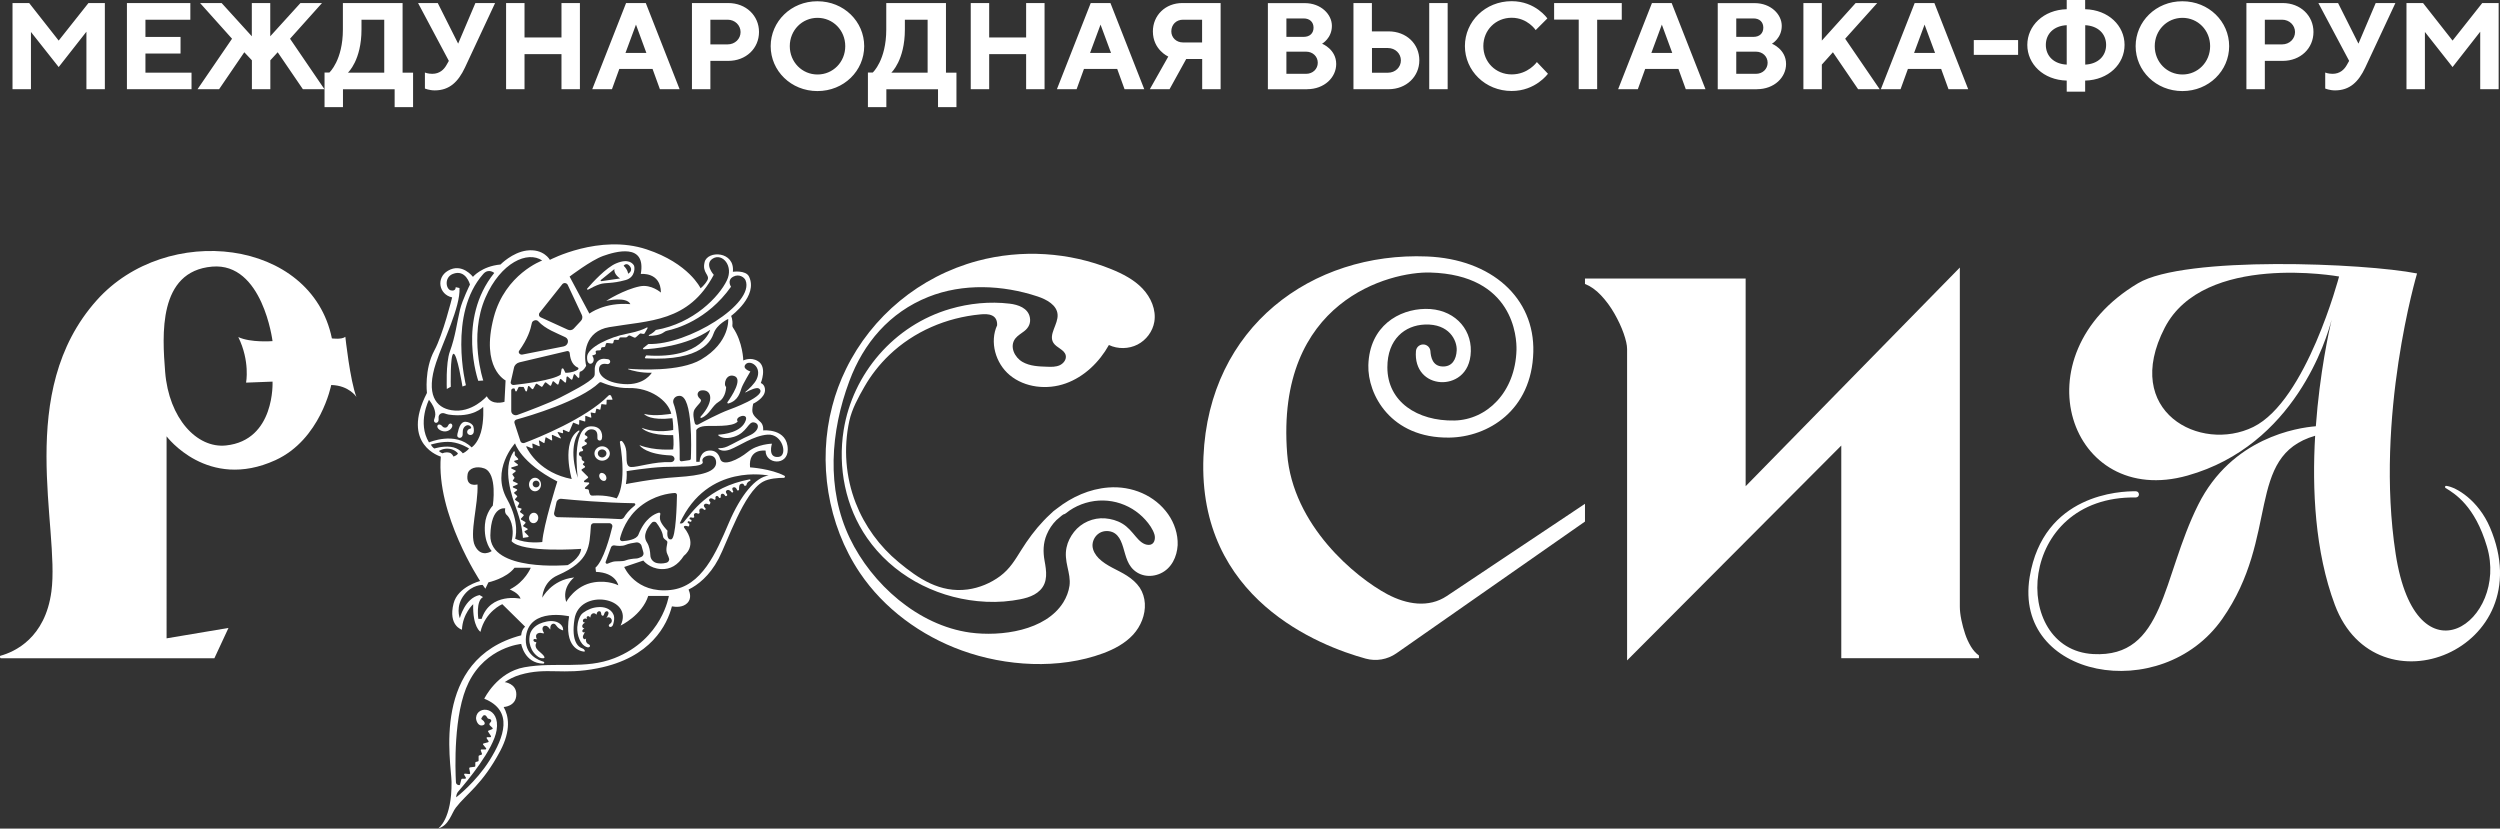 <?xml version="1.0" encoding="UTF-8"?> <!-- Generator: Adobe Illustrator 28.1.0, SVG Export Plug-In . SVG Version: 6.00 Build 0) --> <svg xmlns="http://www.w3.org/2000/svg" xmlns:xlink="http://www.w3.org/1999/xlink" id="Слой_1" x="0px" y="0px" viewBox="0 0 295.65 97.99" style="enable-background:new 0 0 295.65 97.99;" xml:space="preserve"><rect x="0" y="0" width="295.65" height="97.99" fill="#333333" stroke="none"/> <style type="text/css"> .st0{fill:#FFFFFF;} </style> <path class="st0" d="M290.04,4.8l-3.49-4.44h-1.96v10.19h2.18V3.78l3.27,4.15l3.27-4.18v6.8h2.18V0.36h-1.94L290.04,4.8z M276.5,0.36h-2.33l3.64,6.84l-0.29,0.51c-0.29,0.51-0.8,1.02-1.67,1.02c-0.51,0-0.87-0.15-0.87-0.15v1.89c0,0,0.51,0.22,1.16,0.22 c1.75,0,2.78-1.02,3.57-2.69l3.57-7.64h-2.33l-2.04,4.8L276.5,0.36z M269.88,2.33c0.87,0,1.53,0.66,1.53,1.46 c0,0.8-0.65,1.46-1.53,1.46h-2.04V2.33H269.88z M265.66,0.36v10.19h2.18V7.2h2.11c2.11,0,3.64-1.48,3.64-3.42 c0-1.92-1.53-3.42-3.64-3.42H265.66z M252.56,5.46c0,2.91,2.4,5.31,5.53,5.31c3.13,0,5.53-2.4,5.53-5.31c0-2.91-2.4-5.31-5.53-5.31 C254.96,0.14,252.56,2.55,252.56,5.46 M254.82,5.46c0-1.89,1.46-3.35,3.28-3.35c1.82,0,3.27,1.46,3.27,3.35 c0,1.89-1.46,3.35-3.27,3.35C256.27,8.81,254.82,7.35,254.82,5.46 M249.07,5.31c0,1.31-0.95,2.26-2.47,2.33V2.98 C248.12,3.06,249.07,4,249.07,5.31 M246.59,9.53c2.77-0.07,4.66-1.96,4.66-4.22c0-2.26-1.89-4.15-4.66-4.22V0h-2.18v1.09 c-2.77,0.07-4.66,1.97-4.66,4.22c0,2.26,1.89,4.15,4.66,4.22v1.31h2.18V9.53z M241.94,5.31c0-1.31,0.95-2.26,2.47-2.33v4.66 C242.88,7.57,241.94,6.62,241.94,5.31 M238.66,4.74h-5.24v1.75h5.24V4.74z M229.56,8.15l0.87,2.4h2.33l-4-10.19h-2.33l-4,10.19h2.33 l0.87-2.4H229.56z M228.84,6.26h-2.48l1.24-3.35L228.84,6.26z M215.45,0.36h-2.18v10.19h2.18V7.64l1.31-1.46l2.98,4.37h2.55 l-4.08-5.97L222,0.36h-2.55l-4,4.44V0.36z M207.37,2.18c0.73,0,1.16,0.44,1.16,1.09c0,0.66-0.44,1.09-1.16,1.09h-2.04V2.18H207.37z M205.33,8.73V6.11h2.33c0.8,0,1.38,0.58,1.38,1.31c0,0.73-0.58,1.31-1.38,1.31H205.33z M207.76,10.55c2.08,0,3.46-1.41,3.46-2.98 c0-1.75-1.67-2.4-1.67-2.4s1.16-0.65,1.16-2.11c0-1.38-1.31-2.69-3.2-2.69h-4.37v10.19H207.76z M198.49,8.15l0.87,2.4h2.33l-4-10.19 h-2.33l-4,10.19h2.33l0.87-2.4H198.49z M197.76,6.26h-2.47l1.24-3.35L197.76,6.26z M183.79,0.36v1.96h2.91v8.22h2.18V2.33h2.91V0.36 H183.79z M178.77,0.14c-3.13,0-5.53,2.4-5.53,5.31c0,2.91,2.4,5.31,5.53,5.31c2.84,0,4.29-2.04,4.29-2.04l-1.31-1.38 c0,0-1.02,1.46-2.98,1.46c-1.89,0-3.35-1.46-3.35-3.35c0-1.89,1.46-3.35,3.35-3.35s2.84,1.46,2.84,1.46l1.38-1.38 C182.99,2.18,181.6,0.14,178.77,0.14 M162.25,8.59V5.68h1.89c0.87,0,1.53,0.66,1.53,1.46c0,0.8-0.65,1.46-1.53,1.46H162.25z M164.21,10.55c2.11,0,3.64-1.5,3.64-3.42c0-1.94-1.53-3.42-3.64-3.42h-1.97V0.36h-2.18v10.19H164.21z M171.2,0.36h-2.18v10.19h2.18 V0.36z M154.17,2.18c0.73,0,1.17,0.44,1.17,1.09c0,0.66-0.44,1.09-1.17,1.09h-2.04V2.18H154.17z M152.13,8.73V6.11h2.33 c0.8,0,1.38,0.58,1.38,1.31c0,0.73-0.58,1.31-1.38,1.31H152.13z M154.56,10.55c2.08,0,3.46-1.41,3.46-2.98c0-1.75-1.67-2.4-1.67-2.4 s1.16-0.65,1.16-2.11c0-1.38-1.31-2.69-3.2-2.69h-4.37v10.19H154.56z M138.52,3.71c0-0.8,0.58-1.38,1.38-1.38h2.26v2.69h-2.26 C139.1,5.02,138.52,4.44,138.52,3.71 M144.34,0.36h-4.51c-2.04,0-3.49,1.48-3.49,3.35c0,2.18,1.82,2.98,1.82,2.98l-2.18,3.86h2.33 l1.97-3.57h1.89v3.57h2.18V0.36z M132.12,8.15l0.87,2.4h2.33l-4-10.19h-2.33l-4,10.19h2.33l0.87-2.4H132.12z M131.39,6.26h-2.48 l1.24-3.35L131.39,6.26z M123.53,0.36h-2.18v4.07h-4.37V0.36h-2.18v10.19h2.18V6.4h4.37v4.15h2.18V0.36z M107.01,3.49V2.33h2.69 v6.26h-4.29C105.41,8.59,107.01,7.13,107.01,3.49 M102.64,8.59v4.08h2.18v-2.11h6.11v2.11h2.18V8.59h-1.24V0.36h-7.06v3.13 c0,3.64-1.6,5.09-1.6,5.09H102.64z M91.14,5.46c0,2.91,2.4,5.31,5.53,5.31c3.13,0,5.53-2.4,5.53-5.31c0-2.91-2.4-5.31-5.53-5.31 C93.55,0.14,91.14,2.55,91.14,5.46 M93.4,5.46c0-1.89,1.46-3.35,3.28-3.35c1.82,0,3.28,1.46,3.28,3.35c0,1.89-1.46,3.35-3.28,3.35 C94.86,8.81,93.4,7.35,93.4,5.46 M86.05,2.33c0.87,0,1.53,0.66,1.53,1.46c0,0.8-0.65,1.46-1.53,1.46h-2.04V2.33H86.05z M81.83,0.36 v10.19h2.18V7.2h2.11c2.11,0,3.64-1.48,3.64-3.42c0-1.92-1.53-3.42-3.64-3.42H81.83z M77.17,8.15l0.87,2.4h2.33l-4-10.19h-2.33 l-4,10.19h2.33l0.87-2.4H77.17z M76.44,6.26h-2.47l1.24-3.35L76.44,6.26z M68.58,0.36H66.4v4.07h-4.37V0.36h-2.18v10.19h2.18V6.4 h4.37v4.15h2.18V0.36z M51.77,0.36h-2.33l3.64,6.84l-0.29,0.51c-0.29,0.51-0.8,1.02-1.67,1.02c-0.51,0-0.87-0.15-0.87-0.15v1.89 c0,0,0.51,0.22,1.16,0.22c1.75,0,2.78-1.02,3.57-2.69l3.57-7.64h-2.33l-2.04,4.8L51.77,0.36z M42.75,3.49V2.33h2.69v6.26h-4.29 C41.15,8.59,42.75,7.13,42.75,3.49 M38.38,8.59v4.08h2.18v-2.11h6.11v2.11h2.18V8.59h-1.24V0.36h-7.06v3.13 c0,3.64-1.6,5.09-1.6,5.09H38.38z M29.79,7.13v3.42h2.18V7.13l0.87-0.95l2.98,4.37h2.55l-4.07-5.97l3.78-4.22h-2.55l-3.57,3.93V0.36 h-2.18v3.93l-3.57-3.93h-2.55l3.78,4.22l-4.08,5.97h2.55l2.98-4.37L29.79,7.13z M17.2,8.59V6.33h4.15V4.37H17.2V2.33h5.31V0.36h-7.5 v10.19h7.64V8.59H17.2z M6.94,4.8L3.45,0.36H1.48v10.19h2.18V3.78l3.28,4.15l3.28-4.18v6.8h2.18V0.36h-1.94L6.94,4.8z"></path> <path class="st0" d="M26.72,52.68c-3.43,0.36-6.75-3.2-7.19-8.7c-0.34-4.34-0.86-11.9,5.56-12.45c5.98-0.51,7.14,8.81,7.14,8.81 s-2.59,0.21-4.05-0.48c1.41,2.87,0.92,5.39,0.92,5.39l3.13-0.12C32.23,45.12,32.57,52.07,26.72,52.68 M40.84,39.83 c-0.42,0.35-1.59,0.19-1.59,0.19c-2.42-11.82-19.57-13.76-27.82-4.5C1.74,46.37,7.09,62.37,6.08,69.94 c-0.73,5.52-4.35,7.15-6.03,7.61c-0.11,0.03-0.05,0.3,0.06,0.3h25.24l1.67-3.59l-7.32,1.23V51.6c0,0,4.85,6.48,12.87,2.82 c5.34-2.44,6.6-8.89,6.6-8.89c2.12,0.05,2.98,1.41,2.98,1.41C41.4,45.03,40.84,39.83,40.84,39.83"></path> <g> <path class="st0" d="M88.7,55.27c-0.22-2.29,1.84-1.98,1.84-1.98c-0.04,1.61,2.62,1.86,2.62-0.12c0-2.56-2.91-2.27-2.91-2.27 s0.08-0.58-0.27-0.95c-0.41-0.42-0.85-0.7-0.98-1.17c-0.1-0.36,0.07-1.04,0.07-1.04s1.38-0.63,1.4-1.59c0.01-0.7-0.5-0.85-0.5-0.85 s0.79-1.89-0.32-2.58c-0.87-0.55-1.75-0.09-1.75-0.09s-0.04-2.16-1.22-3.89c-0.06-0.08-0.08-0.18-0.07-0.27 c0.07-0.67-0.15-1.11-0.15-1.11s3.22-2.35,2.12-4.65c-0.38-0.79-1.91-0.57-1.91-0.57c0.25-2.45-2.99-2.55-3.34-1.15 c-0.34,1.33,0.7,1.5,0.31,2.18c-0.34,0.59-0.79,0.92-0.79,0.92s-1.38-2.95-6.38-4.6c-5.58-1.85-11.44,1.24-11.44,1.24 s-0.74-1.36-2.75-1.1c-1.71,0.23-3.09,1.65-3.09,1.65c-2.23,0.21-3.26,1.46-3.26,1.46s-1.29-1.71-2.96-0.72 c-1.42,0.83-1.08,2.81,0.5,3.15c0,0-1.09,4.42-2.1,6.27c-1.22,2.25-0.88,5.03-0.88,5.03C47.33,52.61,52.13,54,52.13,54 c-0.56,6.83,4.65,14.71,4.65,14.71s-2.64,0.67-3.14,2.65c-0.67,2.64,0.99,3.11,0.99,3.11c0.08-1.9,1.33-3.02,1.33-3.02 c-0.08,2.71,0.86,3.27,0.86,3.27c0.56-2.41,2.58-3.27,2.58-3.27l2.7,2.66c-0.46,0.41-0.46,1.02-0.46,1.02 c-10.75,2.83-8.27,15.06-8.24,17.34c0.05,4.41-1.55,5.48-1.58,5.5c1.26-0.32,1.59-1.82,2.08-2.45c1.29-1.69,3.12-2.69,5.26-6.72 c1.3-2.46,1-4.14,0.4-5.19c0.02,0,1.5-0.06,1.5-1.5c0-1.28-1.35-1.44-1.37-1.44c0.48-0.33,1.08-0.65,1.82-0.87 c3.21-0.93,4.98,0.07,9.18-0.77c6.33-1.25,8.21-5.17,8.77-7.32c0.51,0.09,1.32,0.13,1.84-0.41c0.49-0.51,0.3-1.18,0.13-1.58 c1.08-0.53,2.47-1.59,3.55-3.64c1.05-2,2.97-7.85,5.25-9.11c0.72-0.4,1.83-0.46,2.46-0.46c0.14,0,0.2-0.18,0.07-0.25 C91.18,55.43,88.7,55.27,88.7,55.27z M89.14,49.95c0.78,0.12,0.65,1.06-0.56,1.57c-0.63,0.26-1.93,0.99-2.56,1.28 c-0.42,0.19-0.8,0.21-1.01,0.2c-0.06,0-0.08,0.07-0.04,0.1c0.2,0.14,0.64,0.33,1.37,0.06c1.06-0.4,2.77-1.64,4.43-1.76 c1.8-0.13,2.41,2.48,1.34,2.63c-1.38,0.19-0.82-1.56-0.82-1.56s-1.73,0.04-2.86,0.98c-1.1,0.9-2.98,1.8-3.27,0.8 c-0.19-0.67-0.62-0.98-1.2-0.97c-1.23,0.02-1.22,1.33-1.22,1.33h-0.4v-3.74c0,0,0.15-0.4,1.01-0.48c0.86-0.08,3.27,0.16,3.89-0.54 c-0.43-0.57,1.27-1.09,0.96-0.16c-0.47,1.46-2.66,1.68-3.21,1.71c-0.05,0-0.07,0.06-0.03,0.1c0.2,0.17,0.76,0.49,1.83,0.16 C88.34,51.18,88.47,49.86,89.14,49.95z M78.93,65.55c0.08,0.16,0.15,0.34,0.19,0.49c0.07,0.22-0.08,0.45-0.31,0.51 c-0.46,0.12-0.83,0.1-1.12,0.04c-0.45-0.1-0.77-0.48-0.78-0.91c-0.02-0.43-0.1-1.07-0.4-1.53c-0.58-0.87,0.14-1.86,0.58-2.34 c0.15-0.16,0.41-0.15,0.54,0.02c0.29,0.37,0.72,1.02,0.77,1.57c0.04,0.4,0.49,0.46,0.52,0.68C78.95,64.3,78.65,65.02,78.93,65.55z M78.94,62.76c0,0-0.8-0.8-0.88-1.33c-0.04-0.25-0.01-0.49,0.03-0.64c0.03-0.1-0.08-0.19-0.18-0.16c-0.5,0.14-1.64,0.65-2.41,2.6 c-0.23,0.59-1.32,0.73-1.89,0.77c-0.19,0.01-0.33-0.15-0.29-0.32c0.18-0.73,0.76-2.5,2.4-3.8c1.67-1.32,3.41-1.54,4.07-1.58 c0.15-0.01,0.27,0.1,0.27,0.24c-0.02,1.05-0.12,5.11-0.67,5.24C78.76,63.91,78.94,62.76,78.94,62.76z M64.13,70.69 c0,0,0.02-1.87,1.83-2.66c3.84-1.68,3.73-3.41,3.92-5.85c0.01-0.17,0.17-0.31,0.35-0.31h1.81c0.25,0,0.43,0.22,0.37,0.44 c-0.27,1.11-1.03,3.99-1.99,4.82l0.06,0.5c2.37,0.09,2.64,1.59,2.64,1.59s-1.12-0.62-2.85-0.36c-2.27,0.35-3.31,2.33-3.31,2.33 c-0.56-1.77,0.94-2.9,0.94-2.9C65.2,68.57,64.13,70.69,64.13,70.69z M61.43,42.85l5.62-1.33c0.15-0.04,0.31,0.07,0.32,0.22 c0.04,0.48,0.2,1.4,0.94,1.71c0.12,0.05,0.13,0.19,0.03,0.26c-0.23,0.16-0.69,0.37-1.47,0.38l-0.23-0.46 c-0.05-0.1-0.21-0.08-0.23,0.03l-0.11,0.65c-0.96,0.66-4.35,1.09-5.56,1.22c-0.21,0.02-0.39-0.16-0.34-0.35l0.38-1.68 C60.84,43.18,61.1,42.93,61.43,42.85z M61.39,41.49c1.03-1.45,1.35-2.49,1.51-3.3c0.06-0.29,0.53-0.44,0.74-0.21 c0.86,0.95,2.21,1.41,3.22,1.9c0.51,0.25,0.35,0.98-0.21,1.09l-4.87,0.96C61.5,41.99,61.24,41.71,61.39,41.49z M79.52,49.46 c0,0,0.13,0.9,0.09,1.39c0,0-1.91,0.45-3.7-0.25c-0.01,0-0.01,0.01-0.01,0.01c0.12,0.14,0.87,0.9,3.71,0.85c0,0,0.1,0.97,0,1.69 c0,0-2.2,0.19-3.97-0.5c-0.01,0-0.02,0.01-0.01,0.01c0.11,0.15,0.86,1.08,3.72,1.2c0.17,0.01,0.32,0.11,0.38,0.26 c0,0.01,0,0.01,0.01,0.01c0.1,0.26-0.12,0.53-0.42,0.52c-1.95-0.08-3.95,0.62-4.69,0.58c-0.79-0.05-0.41-1.34-0.62-2.2 c-0.1-0.4-0.27-0.67-0.43-0.84c-0.1-0.11-0.3-0.03-0.27,0.12c0.88,5.17-0.39,6.63-0.39,6.63s-1.13-0.45-2.86-0.33 c-0.11,0.01-0.23-0.05-0.28-0.14c-0.07-0.11-0.13-0.27-0.14-0.45c0-0.09-0.07-0.16-0.17-0.17l-0.2-0.02 c-0.1-0.01-0.14-0.12-0.07-0.18l0.45-0.42c0.07-0.07,0.02-0.18-0.08-0.18l-0.4-0.02c-0.11,0-0.15-0.13-0.07-0.19l0.41-0.31 c0.05-0.04,0.06-0.11,0.01-0.16l-0.72-0.72c-0.05-0.05-0.04-0.13,0.02-0.16l0.32-0.2c0.06-0.04,0.07-0.12,0.01-0.17l-0.18-0.14 c-0.05-0.04-0.05-0.12,0-0.16l0.1-0.09c0.06-0.05,0.05-0.15-0.03-0.18c-0.14-0.05-0.29-0.17-0.26-0.42 c0.01-0.07-0.03-0.14-0.1-0.16l-0.01,0c-0.13-0.05-0.21-0.16-0.21-0.29c0-0.02,0-0.04,0.01-0.07c0.03-0.14,0.16-0.24,0.3-0.24 l0.04,0c0.14-0.01,0.21-0.17,0.11-0.26l-0.07-0.07c-0.08-0.07-0.06-0.2,0.04-0.24l0.43-0.22c0.12-0.06,0.11-0.22-0.01-0.28 l-0.09-0.04c-0.11-0.05-0.13-0.2-0.02-0.27l0.21-0.14c0.09-0.06,0.09-0.2,0-0.26l-0.19-0.12c-0.07-0.04-0.09-0.14-0.05-0.21 c0.12-0.19,0.39-0.52,0.83-0.49c0.62,0.05,0.67,0.48,0.65,1.05c-0.01,0.29,0.37,0.37,0.49,0.16c0.15-0.27,0.2-1.63-1.31-1.56 c-2.3,0.11-1.52,5.98-1.5,6.09c-1.06-3.28-0.25-4.91,0.19-5.5c0.04-0.06-0.03-0.13-0.1-0.09c-2.1,1.32-0.81,5.73-0.81,5.73 c-3.69-0.71-5.1-3.23-5.37-3.8c-0.02-0.04,0.03-0.09,0.07-0.07l0.61,0.24c0.04,0.01,0.08-0.02,0.08-0.05l-0.05-0.46 c-0.01-0.04,0.04-0.07,0.08-0.05l0.72,0.31c0.04,0.02,0.08-0.01,0.08-0.05l-0.1-0.57c-0.01-0.04,0.04-0.08,0.08-0.05l0.5,0.29 c0.03,0.02,0.08,0,0.08-0.03l0.12-0.61c0.01-0.04,0.05-0.05,0.08-0.03l0.63,0.36c0.04,0.02,0.09-0.01,0.08-0.05l-0.04-0.55 c0-0.04,0.04-0.07,0.08-0.05l0.91,0.41c0.05,0.02,0.1-0.03,0.07-0.07l-0.37-0.6c-0.03-0.04,0.02-0.09,0.06-0.08l0.51,0.14 c0.04,0.01,0.08-0.02,0.07-0.06l-0.03-0.29c-0.01-0.04,0.04-0.07,0.08-0.05l0.61,0.26c0.03,0.01,0.06,0,0.07-0.03l0.44-1.04 c0.01-0.03,0.04-0.04,0.07-0.03l0.58,0.23c0.04,0.01,0.08-0.01,0.08-0.05l0.01-0.45c0-0.03,0.04-0.06,0.07-0.05l0.57,0.17 c0.04,0.01,0.07-0.01,0.07-0.05v-0.56c0-0.04,0.04-0.06,0.08-0.05l0.57,0.21c0.04,0.01,0.08-0.02,0.07-0.06l-0.08-0.49 c-0.01-0.04,0.03-0.07,0.07-0.06l0.42,0.08c0.03,0.01,0.06-0.01,0.07-0.04l0.1-0.45c0.01-0.03,0.04-0.05,0.07-0.04l0.35,0.12 c0.03,0.01,0.07-0.01,0.07-0.04l0.11-0.58c0.01-0.03,0.03-0.05,0.06-0.04l0.49,0.06c0.03,0,0.06-0.02,0.06-0.05l0.02-0.48 c0-0.03,0.03-0.05,0.06-0.05h0.58c0.04,0,0.07-0.04,0.05-0.07l-0.16-0.38c-0.05-0.11-0.21-0.14-0.3-0.05 c-2.65,2.72-8.44,5.04-9.95,5.61c-0.19,0.07-0.42-0.02-0.48-0.21l-0.7-2.14c-0.06-0.18,0.05-0.36,0.24-0.42 c1.5-0.41,7.49-2.17,9.78-4.35c0.07-0.07,0.18-0.08,0.27-0.04c0.44,0.19,1.78,0.71,3.22,0.67c2.52-0.07,4.65,1.46,5.03,3.04 c0,0-1.92,0.36-3.2,0.02c-0.01,0-0.01,0.01-0.01,0.01C76.29,49.09,76.94,49.75,79.52,49.46z M79.65,47.72 c-0.16-0.41,0.13-0.86,0.59-0.9c0.05-0.01,0.1-0.01,0.14-0.01c1.57,0.02,1.37,6.34,1.32,7.43c0,0.09-0.08,0.17-0.18,0.18l-0.9,0.13 c-0.13,0.02-0.24-0.07-0.24-0.19C80.4,53.4,80.38,49.65,79.65,47.72z M74.98,59.51c0.15,0,0.21,0.17,0.1,0.26 c-0.72,0.57-1.09,1.08-1.26,1.38c-0.09,0.16-0.27,0.25-0.46,0.24c-1.48-0.1-5.87-0.2-7.4-0.23c-0.28-0.01-0.48-0.25-0.43-0.51 l0.28-1.26c0.06-0.25,0.31-0.43,0.58-0.4C67.69,59.12,71.42,59.46,74.98,59.51z M60.91,52.43c0,0,0.65,2.27,5,4.51 c0,0-1.66,5.2-1.78,7.16c0,0-1.84,0.25-3.21-0.39c0,0,0.62-1.85-0.95-4.67C58.01,55.55,60.91,52.43,60.91,52.43z M59.75,60.12 c0,0-0.13,0.53,0.19,0.79c0.32,0.26,0.97,1.37,0.56,3.09c1.22,1.42,8.23,0.91,8.23,0.91c-0.13,1.16-1.59,1.92-1.59,1.92 s-9.24,0.83-9.15-3.53C58.07,59.74,59.75,60.12,59.75,60.12z M72.49,66.43c-0.17,0.04-0.42,0.14-0.63,0.23 c-0.14,0.06-0.29-0.07-0.24-0.2l0.64-1.74c0.06-0.15,0.22-0.24,0.39-0.22c0.35,0.06,0.93,0.12,1.34-0.06 c0.35-0.15,0.86-0.24,1.24-0.29c0.29-0.04,0.56,0.14,0.64,0.4l0.22,0.79c0.06,0.2-0.04,0.42-0.24,0.52 c-0.19,0.09-0.43,0.19-0.61,0.19c-0.37,0.01-0.95,0.1-1.19,0.2C73.6,66.45,72.94,66.32,72.49,66.43z M74.02,57.25 c0.16-0.9,0.08-1.53,0.08-1.53s2.5-0.42,4.42-0.5c1.92-0.08,4.94,0.11,4.56-0.68c-0.21-0.64,1.54-1.15,1.61,0.1 c0.07,1.18-1.79,1.6-4.56,1.78C77.18,56.6,74.02,57.25,74.02,57.25z M86.84,44.47c1.04,0.36-0.33,2.42-0.81,3.09 c-0.05,0.08,0.02,0.18,0.12,0.15c1.17-0.33,1.37-1.33,1.55-1.84c0.16-0.46,1.04-1.94,1.04-1.94s-1.05-0.33-0.55-0.86 c0.52-0.55,1.98,0.29,1.29,1.78c-0.26,0.55-0.91,1.15-1.33,1.5c-0.03,0.03,0,0.08,0.04,0.05c0.5-0.27,1.3-0.64,1.57-0.45 c1.14,0.84-3.56,2.51-3.56,2.51c-1.17,0.43-2.96,1.38-3.65,1.75c-0.15,0.08-0.34,0.01-0.38-0.15c-0.12-0.43-0.29-1.21-0.03-1.64 c0.38-0.61,1-0.95,0.66-1.24c-0.56-0.49-0.24-0.97,0.15-1.01c1.2-0.15,1.61,1.22-0.1,3.11c-0.07,0.07,0.02,0.18,0.11,0.14 c0.99-0.41,1.23-1.42,2.03-1.9c0.89-0.53,0.88-1.76,0.88-1.76C85.52,45.5,85.84,44.13,86.84,44.47z M84.41,32.5 c0,0-1.17-1.29-0.1-1.93c1.12-0.67,2.47,0.89,1.65,2.59c-0.92,1.91-3.91,5.08-8.39,5.86c-0.01,0-0.03,0.01-0.03,0.02 c-0.06,0.07-0.33,0.37-0.79,0.58c-0.05,0.03-0.03,0.1,0.02,0.1c0.42,0,1.27-0.06,1.76-0.44c0.11-0.09,0.25-0.15,0.39-0.18 c0.99-0.21,4.73-1.23,7.53-5.19c0,0-0.52-0.76,0.26-1.19c0.69-0.37,1.31,0.07,1.46,0.43c1.12,2.77-6.85,7.68-11.46,7.53 c-0.02,0-0.04,0.01-0.06,0.02l-0.58,0.46c-0.06,0.05-0.02,0.15,0.06,0.15c1.04-0.05,5.05-0.35,7.86-2.31c0,0-0.91,3.5-7.52,3.03 c-0.03,0-0.07,0.01-0.08,0.04l-0.11,0.19c-0.03,0.05,0.01,0.12,0.07,0.12c6.78,0.38,7.8-2.24,8.05-2.96 c0.38-1.09,1.72-1.7,1.72-1.7s0.25,2.76-3.21,4.8c-2.52,1.49-7.48,1.18-8.6,1.09c-0.04,0-0.05,0.05-0.01,0.06 c0.43,0.15,1.48,0.45,2.78,0.41c0,0-0.85,1.52-3.31,1.34c-2.23-0.16-3.12-1.17-2.9-1.97c0.13-0.45,0.6-0.46,0.92-0.4 c0.02,0,0.04,0.01,0.06,0.01c0.15,0,0.29-0.11,0.31-0.26c0.02-0.15-0.09-0.29-0.25-0.32c-0.24-0.04-0.59-0.08-0.8-0.01 c-0.34,0.11-0.56,0.3-0.7,0.73c-0.18,0.52,0.04,1.04-0.17,1.35c-0.5,0.7-2.87,1.88-4.01,2.47c-1.21,0.62-3.78,1.59-5.04,2.05 c-0.35,0.13-0.73-0.11-0.73-0.47v-2.43c0-0.11,0.09-0.21,0.21-0.23l0.1-0.01c0.04-0.01,0.09,0.02,0.1,0.06l0.07,0.24 c0.02,0.07,0.13,0.08,0.17,0.01l0.21-0.44c0.01-0.03,0.05-0.05,0.08-0.05l0.47,0.01c0.04,0,0.07,0.02,0.08,0.05l0.2,0.43 c0.03,0.07,0.15,0.06,0.17-0.01l0.12-0.52c0.02-0.07,0.1-0.09,0.15-0.04l0.32,0.33c0.04,0.04,0.12,0.03,0.15-0.02l0.31-0.56 c0.03-0.04,0.09-0.06,0.13-0.03l0.52,0.34c0.04,0.03,0.1,0.02,0.13-0.03l0.29-0.45c0.03-0.04,0.09-0.05,0.13-0.02l0.47,0.37 c0.05,0.04,0.12,0.02,0.14-0.04l0.17-0.42c0.02-0.06,0.1-0.07,0.14-0.03l0.41,0.35c0.05,0.04,0.13,0.02,0.15-0.04l0.16-0.54 c0.02-0.06,0.1-0.08,0.15-0.04l0.43,0.38c0.05,0.05,0.15,0.02,0.15-0.06L67,44.6c0.01-0.07,0.09-0.1,0.15-0.06l0.39,0.34 c0.05,0.04,0.13,0.02,0.15-0.04l0.16-0.53c0.02-0.06,0.11-0.08,0.15-0.03l0.35,0.38c0.05,0.06,0.16,0.02,0.16-0.06 c0-0.21,0.01-0.51,0.06-0.63c0.49-0.12,0.75-0.72,0.75-0.72c-0.34-1.42-0.12-4.08,2.72-4.56C76.81,37.88,81.43,38.12,84.41,32.5z M71.32,30.27c1.43-0.51,5.12-1.6,4.46,2.13c0,0,2.36-0.28,2.38,2.2c0,0-1.14-1.01-2.48-0.74c-1.91,0.39-3.95,1.7-3.99,1.72 c0.04-0.01,2.42-0.55,2.86,0.39c-3.07-0.26-4.85,1.12-4.85,1.12l-2.34-4.38C67.36,32.71,69.89,30.78,71.32,30.27z M66.49,33.62 c0.17-0.22,0.53-0.18,0.65,0.07l1.67,3.56c0.11,0.23,0.07,0.51-0.11,0.7l-0.85,0.91c-0.17,0.19-0.46,0.24-0.7,0.13l-3.2-1.46 c-0.22-0.1-0.28-0.36-0.14-0.54L66.49,33.62z M51.57,42.89c0.82-2.48,2.89-6.59,2.77-8.83l-0.45-0.1c0,0,0.03,0.52-0.57,0.38 c-0.59-0.13-0.81-1.52,0.22-1.94c1.55-0.62,2.04,1.25,2.04,1.25s-0.91,1.84-1.18,2.97c-0.37,1.55-0.54,3.16-1.2,4.95 C52.7,42.95,52.84,46,52.84,46l0.47-0.26c0,0-0.09-3.83,0.32-3.9c0.43-0.07,1.06,3.87,1.06,3.87l0.41-0.15 c0,0-2.14-8.44,2.05-13.16c0.63-0.71,1.3-0.12,1.3-0.12c-4.44,5.5-1.89,12.76-1.89,12.76L57.15,45c0,0-1.75-5.21,0.26-9.81 c1.82-4.17,5-5.56,6.71-4.38c0,0-4.38,1.59-5.73,6.72c-1.57,6.01,1.4,7.46,1.4,7.46l-0.13,2.53c0,0-1.52,0.5-2.09-0.66 c0,0-1.78,2.06-4.18,1.65C51.54,48.21,50.32,46.65,51.57,42.89z M50.73,47.28c0,0,0.04,0.06,0.12,0.16 c0.15,0.19,0.27,0.4,0.38,0.61c0.07,0.14,0.13,0.29,0.17,0.44c0.05,0.17,0.08,0.35,0.08,0.52c0,0.18-0.05,0.35-0.11,0.52 c-0.05,0.13-0.08,0.28,0.02,0.39c0.09,0.1,0.24,0.11,0.34,0.03c0.13-0.1,0.15-0.25,0.14-0.4c-0.01-0.16-0.02-0.31,0.07-0.46 c0-0.01,0.01-0.01,0.01-0.02c0.13-0.2,0.4-0.27,0.63-0.18c0.15,0.06,0.32,0.11,0.48,0.14c2.92,0.42,4.08-0.92,4.08-0.92 s0.12,1.67-0.27,3.02c-0.39,1.35-1.1,1.78-1.1,1.78c-1.92-1.94-5.04-0.59-5.04-0.59C49.33,50.01,50.73,47.28,50.73,47.28z M53.63,54c0,0-0.16-0.4-0.5-0.47c-0.48-0.11-0.79,0.08-0.79,0.08s-0.39-0.13-0.41-0.29c0,0,0.49-0.33,1.18-0.25 c0.69,0.08,1.04,0.54,1.04,0.54S54.16,53.8,53.63,54z M53.29,52.84c-0.97-0.11-1.91,0.2-1.91,0.2c-0.25-0.11-0.43-0.46-0.43-0.46 s1.31-0.43,2.44-0.3c1.14,0.13,2.08,0.76,2.08,0.76s-0.27,0.36-0.74,0.57C54.73,53.61,54.26,52.95,53.29,52.84z M56.17,64.55 c-0.7-1.39,0.41-4.89,0.3-7.26c0,0-1.44,0.4-1.17-1.21c0.12-0.73,1.09-1,1.96-0.69c1.61,0.57,1.02,4.4,1.02,4.4 s-0.82,0.83-0.93,2.23c-0.17,2.16,0.8,3.15,0.8,3.15S56.92,66.04,56.17,64.55z M60.28,69.71c0,0,1.08,0.41,1.28,1.09 c0,0-3.57-0.78-4.6,2.39h-0.39c0,0-0.32-2.11,0.55-2.58l-0.41-0.24c-1.75,0.38-2.33,2.74-2.33,2.74s-0.58-1.4,0.55-2.81 c0.93-1.16,2.15-1.13,2.15-1.13l0.32,0.45l0.36-0.75c0,0,2.13-0.46,3.09-1.73h1.92C62.77,67.13,62.11,68.81,60.28,69.71z M72.67,77.83c-3.48,1.37-6.91,0.41-10.66,1.08c-3.23,0.58-4.74,3.72-4.74,3.72c3.51,1.42,2.33,4.56,0.64,7.27 c-1.64,2.62-3.96,4.39-3.96,4.39v-0.01c0-0.26,0.09-0.51,0.27-0.71c1.05-1.21,4.15-4.94,4.51-7.22c0.45-2.81-2.29-2.98-2.43-1.49 c-0.03,0.3,0.22,1.11,0.84,0.9c0.4-0.14,0.06-0.55-0.16-0.67c-0.06-0.04-0.08-0.11-0.04-0.17l0.16-0.24c0.09-0.14,0.3-0.14,0.4,0 l0.16,0.24c0.02,0.03,0.05,0.06,0.09,0.07c0.03,0.02,0.07,0.03,0.11,0.03c0.2,0,0.31,0.21,0.18,0.36l-0.11,0.12 c-0.07,0.09-0.07,0.21,0.01,0.29l0.3,0.29c0.05,0.05,0.03,0.12-0.03,0.15l-0.43,0.17c-0.06,0.02-0.08,0.09-0.05,0.13l0.33,0.51 c0.04,0.06-0.01,0.14-0.08,0.14h-0.34c-0.08,0-0.12,0.08-0.08,0.14l0.21,0.32c0.04,0.05,0.01,0.12-0.06,0.14l-0.52,0.14 c-0.07,0.02-0.09,0.09-0.05,0.15l0.34,0.41c0.05,0.06,0.01,0.15-0.08,0.15h-0.45c-0.07,0-0.11,0.06-0.09,0.12L57,89.14 c0.02,0.05-0.01,0.1-0.06,0.11l-0.27,0.09c-0.04,0.01-0.07,0.05-0.07,0.09v0.52c0,0.04-0.03,0.08-0.07,0.09l-0.25,0.07 c-0.04,0.01-0.07,0.05-0.07,0.09v0.39c0,0.05-0.04,0.09-0.09,0.09l-0.54,0.07c-0.06,0.01-0.09,0.06-0.09,0.11l0.11,0.57 c0.01,0.06-0.04,0.11-0.11,0.11l-0.49-0.05c-0.08-0.01-0.14,0.07-0.1,0.14l0.19,0.32c0.04,0.06-0.01,0.14-0.09,0.14h-0.34 c-0.04,0-0.08,0.03-0.1,0.07l-0.16,0.62c-0.01,0.05-0.07,0.08-0.12,0.07l-0.09-0.02c-0.15-0.03-0.26-0.16-0.27-0.31 c-0.08-1.48-0.33-8.14,1.51-11.83c2.08-4.19,6.21-4.54,6.21-4.54s0.38,2.29,2.6,2.33c0.05,0,0.1-0.03,0.12-0.08 c0.02-0.06-0.02-0.13-0.08-0.15c-0.51-0.14-2.36-0.79-2.07-3.03c0.45-3.41,5.09-2.34,5.09-2.34c-0.59,3.67,1.23,4.12,1.77,4.18 c0.07,0.01,0.11-0.06,0.09-0.11l-0.03-0.05c-0.05-0.11-0.15-0.19-0.27-0.23c-0.41-0.13-1.35-0.72-0.92-3.46 c0.58-3.69,7.11-2.62,5.45,0.77c0,0,2.54-1.21,3.27-3.51h2.44C79.1,70.44,78.34,75.6,72.67,77.83z M86.19,61.84 c-1.5,3.52-3.2,7.52-6.87,7.93c-4.17,0.46-5.5-2.72-5.5-2.72l2.26-0.76c0,0,0.71,0.94,2.11,1.01c1.09,0.05,1.96-0.45,2.69-1.58 c0,0,1.73-1.18,0.01-3.34c0,0-0.07-0.12,0.08-0.18c0.09-0.03,0.29,0.01,0.41,0.05c0.06,0.02,0.12-0.02,0.12-0.08L81.52,62 c0.01-0.04-0.02-0.08-0.06-0.09c-0.08-0.03-0.18-0.09-0.13-0.21c0.05-0.11,0.19-0.05,0.29,0c0.06,0.03,0.13,0,0.14-0.06l0.02-0.08 c0.01-0.05-0.03-0.1-0.08-0.11c-0.08-0.01-0.18-0.05-0.15-0.17c0.05-0.15,0.27-0.08,0.36-0.05c0.02,0.01,0.04,0.01,0.07,0 l0.06-0.02c0.05-0.02,0.08-0.07,0.06-0.12c-0.04-0.1-0.08-0.27,0.04-0.36c0.14-0.11,0.3-0.04,0.38,0.01c0.03,0.02,0.07,0.02,0.1,0 l0.06-0.03c0.04-0.02,0.06-0.06,0.05-0.1c-0.04-0.13-0.09-0.41,0.16-0.48c0.16-0.05,0.29,0.06,0.35,0.14 c0.03,0.04,0.09,0.04,0.13,0.02l0.05-0.03c0.05-0.03,0.05-0.1,0.01-0.14c-0.12-0.11-0.3-0.33-0.11-0.49 c0.14-0.12,0.37-0.04,0.5,0.03c0.05,0.03,0.12,0,0.14-0.05l0.05-0.17c0.01-0.03,0-0.07-0.03-0.09c-0.08-0.06-0.21-0.21-0.05-0.36 c0.16-0.15,0.41,0.01,0.51,0.09c0.03,0.02,0.07,0.03,0.11,0.01l0.02-0.01c0.04-0.02,0.06-0.06,0.05-0.1 c-0.02-0.1-0.04-0.28,0.12-0.32c0.14-0.04,0.23,0.09,0.28,0.18c0.02,0.05,0.08,0.06,0.13,0.04l0.04-0.02 c0.04-0.02,0.05-0.05,0.05-0.09c-0.02-0.11-0.03-0.34,0.16-0.38c0.17-0.04,0.3,0.13,0.36,0.24c0.03,0.05,0.09,0.06,0.14,0.03 l0.07-0.05c0.04-0.03,0.05-0.09,0.02-0.13c-0.09-0.12-0.25-0.36-0.05-0.49c0.23-0.16,0.48,0.1,0.58,0.22 c0.03,0.04,0.08,0.05,0.13,0.02l0.02-0.01c0.05-0.03,0.06-0.09,0.03-0.13c-0.11-0.16-0.16-0.41,0.05-0.46 c0.24-0.05,0.37,0.18,0.42,0.32c0.02,0.05,0.08,0.07,0.13,0.05l0.04-0.02c0.04-0.02,0.06-0.05,0.06-0.08 c-0.01-0.48,0.05-0.64,0.31-0.7c0.19-0.04,0.26,0.09,0.29,0.19c0.02,0.05,0.07,0.08,0.13,0.06l0.09-0.03 c0.03-0.01,0.06-0.04,0.06-0.07c0.05-0.32,0.3-0.44,0.41-0.48c0.03-0.01,0.05-0.04,0.06-0.07c0-0.01,0-0.01,0-0.02 c0-0.06-0.05-0.1-0.11-0.09c-4.97,0.94-6.84,3.97-7.78,5.05c-0.22,0.26-0.47,0.14-0.47,0.14c3.28-7.2,10.51-5.64,10.51-5.64 C89.36,56.4,87.59,58.55,86.19,61.84z"></path> <path class="st0" d="M73.98,33.12c1.18-0.32,1.12-1.56,0.97-1.76c-0.13-0.18-0.6-0.84-2.09-0.21c-1.15,0.48-2.76,2.22-3.42,2.98 c-0.06,0.07,0.03,0.16,0.11,0.12c0.38-0.21,0.96-0.51,1.42-0.65C71.65,33.39,72.31,33.58,73.98,33.12z M74.44,31.43 c0.52,0.59-0.16,0.94-0.16,0.94s-0.02-0.46-0.53-0.94C73.75,31.43,74.06,31,74.44,31.43z M71.06,33.11l1.6-1.29 c-0.1,0.63,0.67,1.11,0.67,1.11l-2.21,0.32C71.04,33.26,71,33.16,71.06,33.11z"></path> <path class="st0" d="M69.43,42.19c-0.08,1.43,1.25,0.76,0.6-0.14l0.34-0.12c0.09-0.03,0.13-0.13,0.1-0.21l-0.02-0.05 c-0.05-0.1,0.03-0.21,0.15-0.22l0.32-0.02c0.1-0.01,0.17-0.09,0.16-0.18l0-0.01c-0.01-0.09,0.06-0.17,0.16-0.18l0.19-0.01 c0.07,0,0.14-0.05,0.15-0.12l0.07-0.25c0.02-0.08,0.1-0.13,0.18-0.12l0.53,0.06c0.09,0.01,0.17-0.05,0.18-0.13l0.04-0.18 c0.02-0.08,0.09-0.13,0.18-0.13l0.29,0.02c0.09,0.01,0.17-0.06,0.18-0.15c0.01-0.08,0.08-0.15,0.17-0.15h0.63 c0.04,0,0.08-0.02,0.11-0.04l0.17-0.15c0.05-0.04,0.12-0.05,0.19-0.02l0.5,0.23c0.06,0.03,0.14,0.02,0.19-0.03l0.46-0.41 c0.04-0.04,0.1-0.05,0.15-0.04l0.26,0.05c0.07,0.01,0.15-0.02,0.18-0.08l0.34-0.6c0.03-0.06-0.04-0.12-0.09-0.08 c-0.32,0.18-1,0.48-2.44,0.76C72.18,39.84,69.48,41.07,69.43,42.19z"></path> <path class="st0" d="M61.84,63.61l0.6-0.09c0.07-0.01,0.1-0.09,0.05-0.14l-0.44-0.45c-0.04-0.04-0.03-0.1,0.02-0.13l0.29-0.15 c0.06-0.03,0.06-0.11,0-0.14l-0.45-0.25c-0.05-0.02-0.06-0.08-0.02-0.12l0.25-0.28c0.03-0.04,0.02-0.09-0.02-0.12l-0.49-0.29 c-0.04-0.03-0.05-0.08-0.02-0.12l0.31-0.34c0.03-0.04,0.03-0.09-0.01-0.12l-0.39-0.29c-0.04-0.03-0.04-0.08-0.02-0.11l0.17-0.22 c0.03-0.05,0.01-0.11-0.04-0.12l-0.37-0.11c-0.05-0.02-0.08-0.07-0.05-0.11l0.19-0.37c0.02-0.03,0.01-0.08-0.02-0.1l-0.44-0.31 c-0.04-0.03-0.05-0.08-0.02-0.12l0.23-0.26c0.03-0.03,0.03-0.08-0.01-0.11l-0.32-0.3c-0.04-0.03-0.03-0.09,0.01-0.12l0.3-0.22 c0.05-0.04,0.04-0.11-0.01-0.14l-0.43-0.2c-0.06-0.03-0.06-0.12,0-0.15l0.49-0.21c0.07-0.03,0.07-0.11,0-0.15l-0.49-0.23 c-0.05-0.02-0.06-0.08-0.03-0.12l0.17-0.25c0.02-0.03,0.02-0.06,0-0.09l-0.22-0.32c-0.02-0.03-0.02-0.08,0.02-0.11l0.33-0.26 c0.05-0.04,0.04-0.11-0.02-0.14l-0.44-0.21c-0.07-0.03-0.06-0.13,0.01-0.15l0.69-0.21c0.07-0.02,0.08-0.1,0.03-0.14l-0.39-0.3 c-0.05-0.04-0.04-0.12,0.03-0.14l0.36-0.1c0.06-0.02,0.08-0.09,0.04-0.13l-0.37-0.4c-0.01-0.01-0.02-0.03-0.02-0.05v-0.35 c0-0.07-0.1-0.1-0.14-0.04c-1.37,2.03-0.25,5.21,0.42,7.04C61.82,62.37,61.84,63.61,61.84,63.61z"></path> <path class="st0" d="M71.21,52.78c-0.5,0-0.91,0.38-0.91,0.85c0,0.47,0.41,0.85,0.91,0.85c0.5,0,0.91-0.38,0.91-0.85 C72.11,53.16,71.71,52.78,71.21,52.78z M71.21,54.1c-0.28,0-0.51-0.21-0.51-0.48c0-0.26,0.23-0.47,0.51-0.47 c0.28,0,0.51,0.21,0.51,0.47C71.71,53.89,71.48,54.1,71.21,54.1z"></path> <path class="st0" d="M63.27,58.1c0.39,0,0.71-0.36,0.71-0.8c0-0.44-0.32-0.8-0.71-0.8c-0.39,0-0.71,0.36-0.71,0.8 C62.56,57.74,62.88,58.1,63.27,58.1z M63.4,56.84c0.23,0,0.41,0.18,0.41,0.4c0,0.22-0.18,0.4-0.41,0.4s-0.41-0.18-0.41-0.4 C62.99,57.02,63.17,56.84,63.4,56.84z"></path> <path class="st0" d="M63.18,60.64c-0.3-0.03-0.57,0.22-0.61,0.56c-0.04,0.34,0.17,0.64,0.47,0.67c0.3,0.03,0.57-0.22,0.61-0.56 C63.69,60.97,63.48,60.67,63.18,60.64z"></path> <path class="st0" d="M71.02,55.96c-0.18,0.1-0.22,0.38-0.07,0.62c0.15,0.24,0.42,0.36,0.61,0.26c0.18-0.1,0.21-0.38,0.07-0.62 S71.2,55.86,71.02,55.96z"></path> <path class="st0" d="M53.49,50.4c0.04-0.17-0.1-0.38-0.31-0.29c-0.09,0.04-0.14,0.12-0.18,0.2c-0.05,0.11-0.11,0.2-0.23,0.24 c-0.1,0.04-0.22,0.03-0.32-0.02c-0.1-0.05-0.16-0.16-0.25-0.23c-0.12-0.1-0.33-0.16-0.44-0.01c-0.12,0.16,0.02,0.38,0.16,0.49 c0.18,0.15,0.45,0.24,0.68,0.24C52.98,51.03,53.41,50.77,53.49,50.4z"></path> <path class="st0" d="M54.34,51.78c0.13,0.02,0.25-0.06,0.31-0.16c0.08-0.13,0.07-0.29,0.07-0.44c0-0.17,0.01-0.34,0.08-0.5 c0.11-0.26,0.44-0.51,0.74-0.34c0.1,0.05,0.28,0.26,0.12,0.33c-0.12,0.05-0.23,0.06-0.32,0.17c-0.16,0.19-0.11,0.47,0.13,0.57 c0.26,0.11,0.5-0.05,0.55-0.3c0.03-0.13,0.02-0.27,0.01-0.41c-0.01-0.15-0.05-0.31-0.14-0.43c-0.18-0.23-0.52-0.37-0.81-0.39 c-0.38-0.02-0.59,0.26-0.72,0.55c-0.09,0.2-0.15,0.4-0.19,0.61C54.1,51.29,53.93,51.72,54.34,51.78z"></path> <path class="st0" d="M66.54,74.18c-0.05-0.12-0.13-0.23-0.22-0.32c-0.19-0.19-0.44-0.32-0.71-0.37c-0.31-0.07-0.64-0.05-0.95,0.01 c-0.3,0.06-0.6,0.15-0.88,0.28c-0.26,0.13-0.51,0.3-0.7,0.51c-0.18,0.2-0.33,0.43-0.4,0.69c-0.08,0.31-0.11,0.75-0.05,1.06 c0.1,0.55,0.33,1.04,0.77,1.44c0.15,0.14,0.33,0.27,0.53,0.33c0.13,0.04,0.56,0.1,0.44-0.14c-0.08-0.16-0.21-0.29-0.34-0.4 c-0.25-0.23-0.58-0.45-0.67-0.78c-0.02-0.08-0.03-0.17-0.02-0.26c0.01-0.06,0.12-0.23,0.08-0.27c-0.04-0.04-0.13-0.03-0.18-0.05 c-0.07-0.03-0.12-0.08-0.15-0.14c-0.02-0.06-0.01-0.12,0.03-0.16c0.04-0.04,0.1-0.05,0.15-0.04c0.06,0,0.12,0.02,0.18,0.03 c0.08,0.01,0.01-0.07,0-0.1c-0.03-0.05-0.04-0.1-0.05-0.16c-0.02-0.1-0.01-0.22,0.05-0.31c0.11-0.15,0.31-0.2,0.49-0.19 c0.1,0.01,0.2,0.06,0.31,0.06c0.16,0.01,0.06-0.08,0.02-0.15c-0.09-0.16-0.16-0.36-0.09-0.54c0.04-0.1,0.13-0.18,0.24-0.2 c0.12-0.02,0.26,0.02,0.35,0.1c0.07,0.05,0.13,0.12,0.18,0.18c0.03,0.04,0.06,0.09,0.09,0.13c0.01,0.01,0.01,0.02,0.02,0.02 c0.03,0.01,0.02-0.19,0.02-0.22c0.01-0.09,0.02-0.19,0.07-0.27c0.07-0.12,0.21-0.22,0.36-0.19c0.14,0.03,0.23,0.15,0.3,0.25 c0.04,0.05,0.08,0.11,0.13,0.16c0.05,0.05,0.11,0.11,0.17,0.15c0.07,0.05,0.15,0.1,0.24,0.14c0.04,0.02,0.21,0.1,0.24,0.07 c0.03-0.02-0.01-0.12-0.01-0.15C66.59,74.3,66.56,74.24,66.54,74.18z"></path> <path class="st0" d="M72.53,72.64c-0.13-0.31-0.42-0.55-0.74-0.69c-0.33-0.14-0.69-0.18-1.05-0.15c-0.66,0.04-1.26,0.29-1.78,0.67 c-0.26,0.19-0.4,0.48-0.5,0.76c-0.11,0.3-0.17,0.61-0.19,0.93c-0.03,0.49,0.06,0.98,0.25,1.43c0.16,0.38,0.43,0.76,0.83,0.92 c0.09,0.04,0.2,0.07,0.3,0.03c0.05-0.02,0.09-0.05,0.11-0.09c0.04-0.09-0.01-0.17-0.08-0.22c-0.05-0.04-0.11-0.06-0.16-0.09 c-0.11-0.07-0.18-0.18-0.21-0.29c-0.03-0.09-0.04-0.23,0.01-0.32c0-0.01-0.01-0.02-0.01-0.01c-0.11,0.07-0.15,0.1-0.23,0.06 c-0.1-0.05-0.15-0.17-0.15-0.27c0.01-0.11,0.05-0.21,0.11-0.31c0.02-0.05,0.05-0.09,0.07-0.14c0.01-0.02,0.02-0.05,0.03-0.07 c0.01-0.02,0.02-0.04,0.02-0.06c0-0.01-0.01-0.01-0.01,0c-0.03,0.02-0.05,0.05-0.09,0.05c-0.04,0.01-0.09,0.01-0.13-0.02 c-0.08-0.06-0.08-0.18-0.03-0.26c0.05-0.07,0.12-0.12,0.2-0.17c0.01,0,0-0.01-0.01-0.02c-0.11-0.01-0.21-0.1-0.23-0.21 c-0.02-0.11,0.03-0.23,0.11-0.32c0.06-0.06,0.14-0.09,0.22-0.14c0.01,0,0-0.01,0-0.01c-0.06,0.01-0.14-0.02-0.18-0.05 c-0.08-0.06-0.1-0.17-0.06-0.26c0.04-0.09,0.12-0.15,0.22-0.17c0.08-0.02,0.15,0.01,0.22,0.03c0.02,0.01,0.05-0.02,0.03-0.04 c-0.03-0.06-0.07-0.12-0.02-0.19c0.05-0.08,0.16-0.1,0.25-0.06c0.03,0.02,0.07,0.04,0.09,0.07c0.01,0.02,0.03,0.08,0.06,0.07 c0.02-0.01,0.04-0.18,0.05-0.21c0.03-0.08,0.08-0.16,0.15-0.22c0.16-0.13,0.4-0.09,0.51,0.07c0.01,0.02,0.03,0.01,0.04-0.01 c0.02-0.12,0.05-0.25,0.17-0.33c0.06-0.04,0.14-0.06,0.21-0.04c0.11,0.03,0.14,0.14,0.16,0.23c0.01,0.09,0.01,0.18,0.08,0.25 c0.03,0.03,0.07,0.05,0.12,0.05c0.09-0.01,0.12-0.08,0.14-0.15c0.04-0.13,0.08-0.27,0.21-0.35c0.06-0.04,0.14-0.05,0.2-0.02 c0.15,0.06,0.14,0.24,0.09,0.37c-0.03,0.08-0.06,0.15-0.1,0.22c-0.02,0.04-0.05,0.07-0.07,0.1c-0.02,0.02-0.04,0.04-0.05,0.07 c0.02,0,0.04-0.02,0.06-0.02c0.03-0.01,0.05-0.02,0.08-0.02C71.86,73,71.91,73,71.96,73c0.11,0,0.21,0.04,0.28,0.12 c0.15,0.15,0.16,0.41,0.01,0.56c-0.05,0.05-0.12,0.09-0.17,0.14c-0.07,0.06-0.11,0.16-0.06,0.24c0.03,0.04,0.07,0.07,0.12,0.08 c0.12,0.02,0.22-0.04,0.29-0.13c0.05-0.07,0.08-0.15,0.1-0.24c0.09-0.31,0.14-0.64,0.07-0.95C72.58,72.76,72.56,72.7,72.53,72.64z"></path> </g> <path class="st0" d="M192.42,78.1l25.33-25.41v25.15h16.28v-0.32c-0.36-0.26-0.68-0.61-0.95-1.06s-0.5-0.94-0.68-1.48 c-0.18-0.53-0.33-1.09-0.45-1.67c-0.12-0.58-0.18-1.1-0.18-1.57v-40.1l-25.33,25.86V32.94h-19v0.64c0.66,0.26,1.3,0.71,1.9,1.35 c0.6,0.64,1.13,1.36,1.58,2.15c0.45,0.79,0.82,1.57,1.09,2.34c0.27,0.77,0.41,1.39,0.41,1.86V78.1z"></path> <path class="st0" d="M168.46,40.75c0.38,0.07,0.67,0.39,0.7,0.77c0.05,0.71,0.25,1.77,1.42,1.82c1.14,0.05,1.64-0.82,1.69-1.91 c0.05-1.18-0.89-3.16-3.76-3.05c-2.37,0.09-4.44,1.73-4.44,5.06c0,4.07,3.55,6.38,7.93,6.29c3.83-0.08,7.2-3.33,7.34-8.34 c0.04-1.46-0.32-8.89-10.21-9.16c-4.69-0.13-18.32,3.28-16.91,21.42c0.66,8.52,8.11,14.63,11.84,16.62c2.29,1.22,4.9,1.65,7.05,0.21 l16.33-10.9v2.1l-22.3,15.58c-1.06,0.74-2.39,0.97-3.63,0.63c-5.46-1.5-19.89-7.08-19.19-23.86c0.64-15.4,12.85-24.25,26.43-23.7 c7.66,0.31,12.75,4.92,12.58,11.3c-0.18,6.93-5.38,10.06-9.94,10.12c-6.93,0.09-9.67-5.11-9.57-8.57c0.14-4.65,3.64-6.61,6.74-6.65 c3.24-0.05,5.45,2.19,5.38,5.01c-0.07,2.83-2.1,3.74-3.56,3.65c-1.68-0.1-3.12-1.39-2.93-3.68 C167.5,40.99,167.98,40.66,168.46,40.75"></path> <path class="st0" d="M266.48,50.49c-6.28,3.09-15.6-1.82-10.48-11.73c4.63-8.96,20.62-6.06,20.62-6.06S272.76,47.4,266.48,50.49 M275.74,37.81c0.04-0.18,0.07-0.28,0.08-0.31C275.81,37.52,275.78,37.63,275.74,37.81 M294.47,62.39c-1.38-3.24-4-4.79-5.17-4.93 c-0.15-0.02-0.21,0.17-0.09,0.25c1.1,0.67,3.47,2.1,4.9,6.94c2.6,8.77-8.37,16.66-10.8,0.84c-2.49-16.25,2.53-33.15,2.53-33.15 c-6.15-1.22-27.47-2.13-33,1.16c-14.31,8.52-8.08,26.67,5.86,22.74c12.71-3.58,16.47-16.25,17.04-18.44 c-0.3,1.29-1.41,6.29-1.87,12.61c-2.16,0.17-9.94,1.33-13.91,9.28c-4.32,8.64-3.94,18.12-12.42,17.66 c-9.84-0.54-9.11-18.74,5.05-18.52c0.21,0,0.38-0.18,0.36-0.39c-0.01-0.09-0.05-0.18-0.11-0.24c-0.06-0.06-0.15-0.1-0.24-0.1 c-1.85-0.03-10.95,0.33-12.57,10.13c-1.97,12,15.56,15.24,22.77,4.97c6.86-9.77,2.68-19.25,10.99-21.67 c-0.37,6.29-0.03,13.7,2.33,20C281.02,84.61,300.62,76.84,294.47,62.39"></path> <path class="st0" d="M138.15,60.82c-1.58-2.25-4.31-3.38-7.06-3.17c-2.25,0.17-4.32,1.11-6.07,2.47c-0.31,0.21-0.59,0.45-0.85,0.72 c-0.26,0.24-0.51,0.48-0.75,0.74c-1,1.05-1.87,2.23-2.64,3.46c-0.74,1.18-1.34,2.22-2.5,3.09c-1.12,0.83-2.45,1.39-3.85,1.58 c-3.27,0.43-5.8-1.27-8.16-3.23c-2.25-1.86-4.02-4.29-5.07-6.99c-1.2-3.08-1.46-6.49-0.76-9.71c0.31-1.41,1.07-2.8,1.79-4.05 c0.79-1.38,1.78-2.64,2.94-3.75c2.91-2.78,6.74-4.42,10.76-4.8c0.46-0.04,0.98-0.07,1.41,0.14c0.43,0.21,0.59,0.62,0.58,1.08 c0,0.02,0,0.05,0,0.07c-0.9,1.96-0.2,4.48,1.49,5.89c1.79,1.49,4.43,1.77,6.63,0.98c2.2-0.79,3.97-2.52,5.1-4.54 c1.05,0.5,2.35,0.48,3.38-0.05c1.04-0.53,1.8-1.56,1.99-2.69c0.24-1.42-0.4-2.89-1.4-3.94c-1-1.05-2.34-1.74-3.69-2.29 c-4.97-2.02-10.62-2.37-15.81-0.98c-6.83,1.83-12.51,6.54-15.56,12.79c-0.69,1.41-1.24,2.88-1.63,4.4 c-1.73,6.59-0.57,13.99,3.26,19.69c2.85,4.24,7.23,7.45,12.08,9.2c5.17,1.87,11.47,2.26,16.69,0.33c1.32-0.49,2.6-1.17,3.56-2.21 c0.9-0.99,1.46-2.34,1.38-3.69c-0.04-0.66-0.24-1.31-0.6-1.86c-0.39-0.58-0.93-1.04-1.52-1.42c-1.1-0.71-2.4-1.12-3.34-2.06 c-0.39-0.4-0.7-0.9-0.73-1.46c-0.02-0.54,0.24-1.09,0.67-1.42c0.46-0.36,1.1-0.43,1.65-0.23c0.49,0.18,0.81,0.59,1.02,1.04 c0.47,1,0.52,2.2,1.22,3.11c0.84,1.08,2.27,1.31,3.49,0.75c1.31-0.6,1.94-1.98,2.02-3.34C139.32,63.16,138.88,61.86,138.15,60.82 M135.87,64.44c-0.66,0.01-1.16-0.52-1.55-0.98c-0.49-0.58-0.94-1.15-1.6-1.54c-0.62-0.37-1.32-0.56-2.03-0.62 c-1.41-0.11-2.82,0.51-3.68,1.61c-0.42,0.54-0.74,1.16-0.88,1.83c-0.17,0.78-0.06,1.54,0.11,2.31c0.16,0.73,0.34,1.46,0.24,2.21 c-0.1,0.7-0.36,1.37-0.73,1.97c-2.1,3.37-7.37,4.07-11.01,3.58c-6.19-0.85-11.64-5.75-14.24-11.16c-2.81-5.85-2.28-12.62-0.06-18.57 c1.67-4.5,4.76-8.14,9.35-9.97c4.09-1.63,8.79-1.42,12.92-0.05c1.08,0.36,2.28,1.02,2.36,2.13c0.09,1.16-1.12,2.37-0.49,3.36 c0.38,0.59,1.29,0.79,1.45,1.46c0.12,0.48-0.25,0.97-0.7,1.18c-0.46,0.21-0.98,0.2-1.48,0.18c-1.01-0.03-2.06-0.07-2.93-0.57 c-0.93-0.53-1.58-1.83-0.84-2.78c0.28-0.35,0.69-0.58,1.05-0.86c0.53-0.41,0.79-0.96,0.66-1.63c-0.22-1.11-1.39-1.5-2.39-1.62 c-2.35-0.28-4.77-0.04-7.03,0.62c-6.64,1.93-11.53,7.66-12.6,14.34c-0.7,4.4,0.2,9.05,2.77,12.75c2.97,4.28,7.84,6.95,13.06,7.47 c1.39,0.14,2.78,0.13,4.16-0.07c1.13-0.17,2.41-0.38,3.24-1.22c0.96-0.96,0.75-2.29,0.53-3.49c-0.19-1.05-0.17-2.08,0.25-3.08 c0.27-0.65,0.66-1.23,1.15-1.72c0.2-0.18,0.4-0.35,0.61-0.52c0.07-0.05,0.14-0.1,0.21-0.15c0.11-0.02,0.21-0.07,0.3-0.14 c1.09-0.89,2.5-1.42,3.91-1.5c1.39-0.08,2.76,0.27,3.95,0.99c0.57,0.35,1.09,0.78,1.54,1.28c0.45,0.5,0.89,1.11,1.08,1.75 C136.67,63.72,136.52,64.43,135.87,64.44"></path> </svg> 